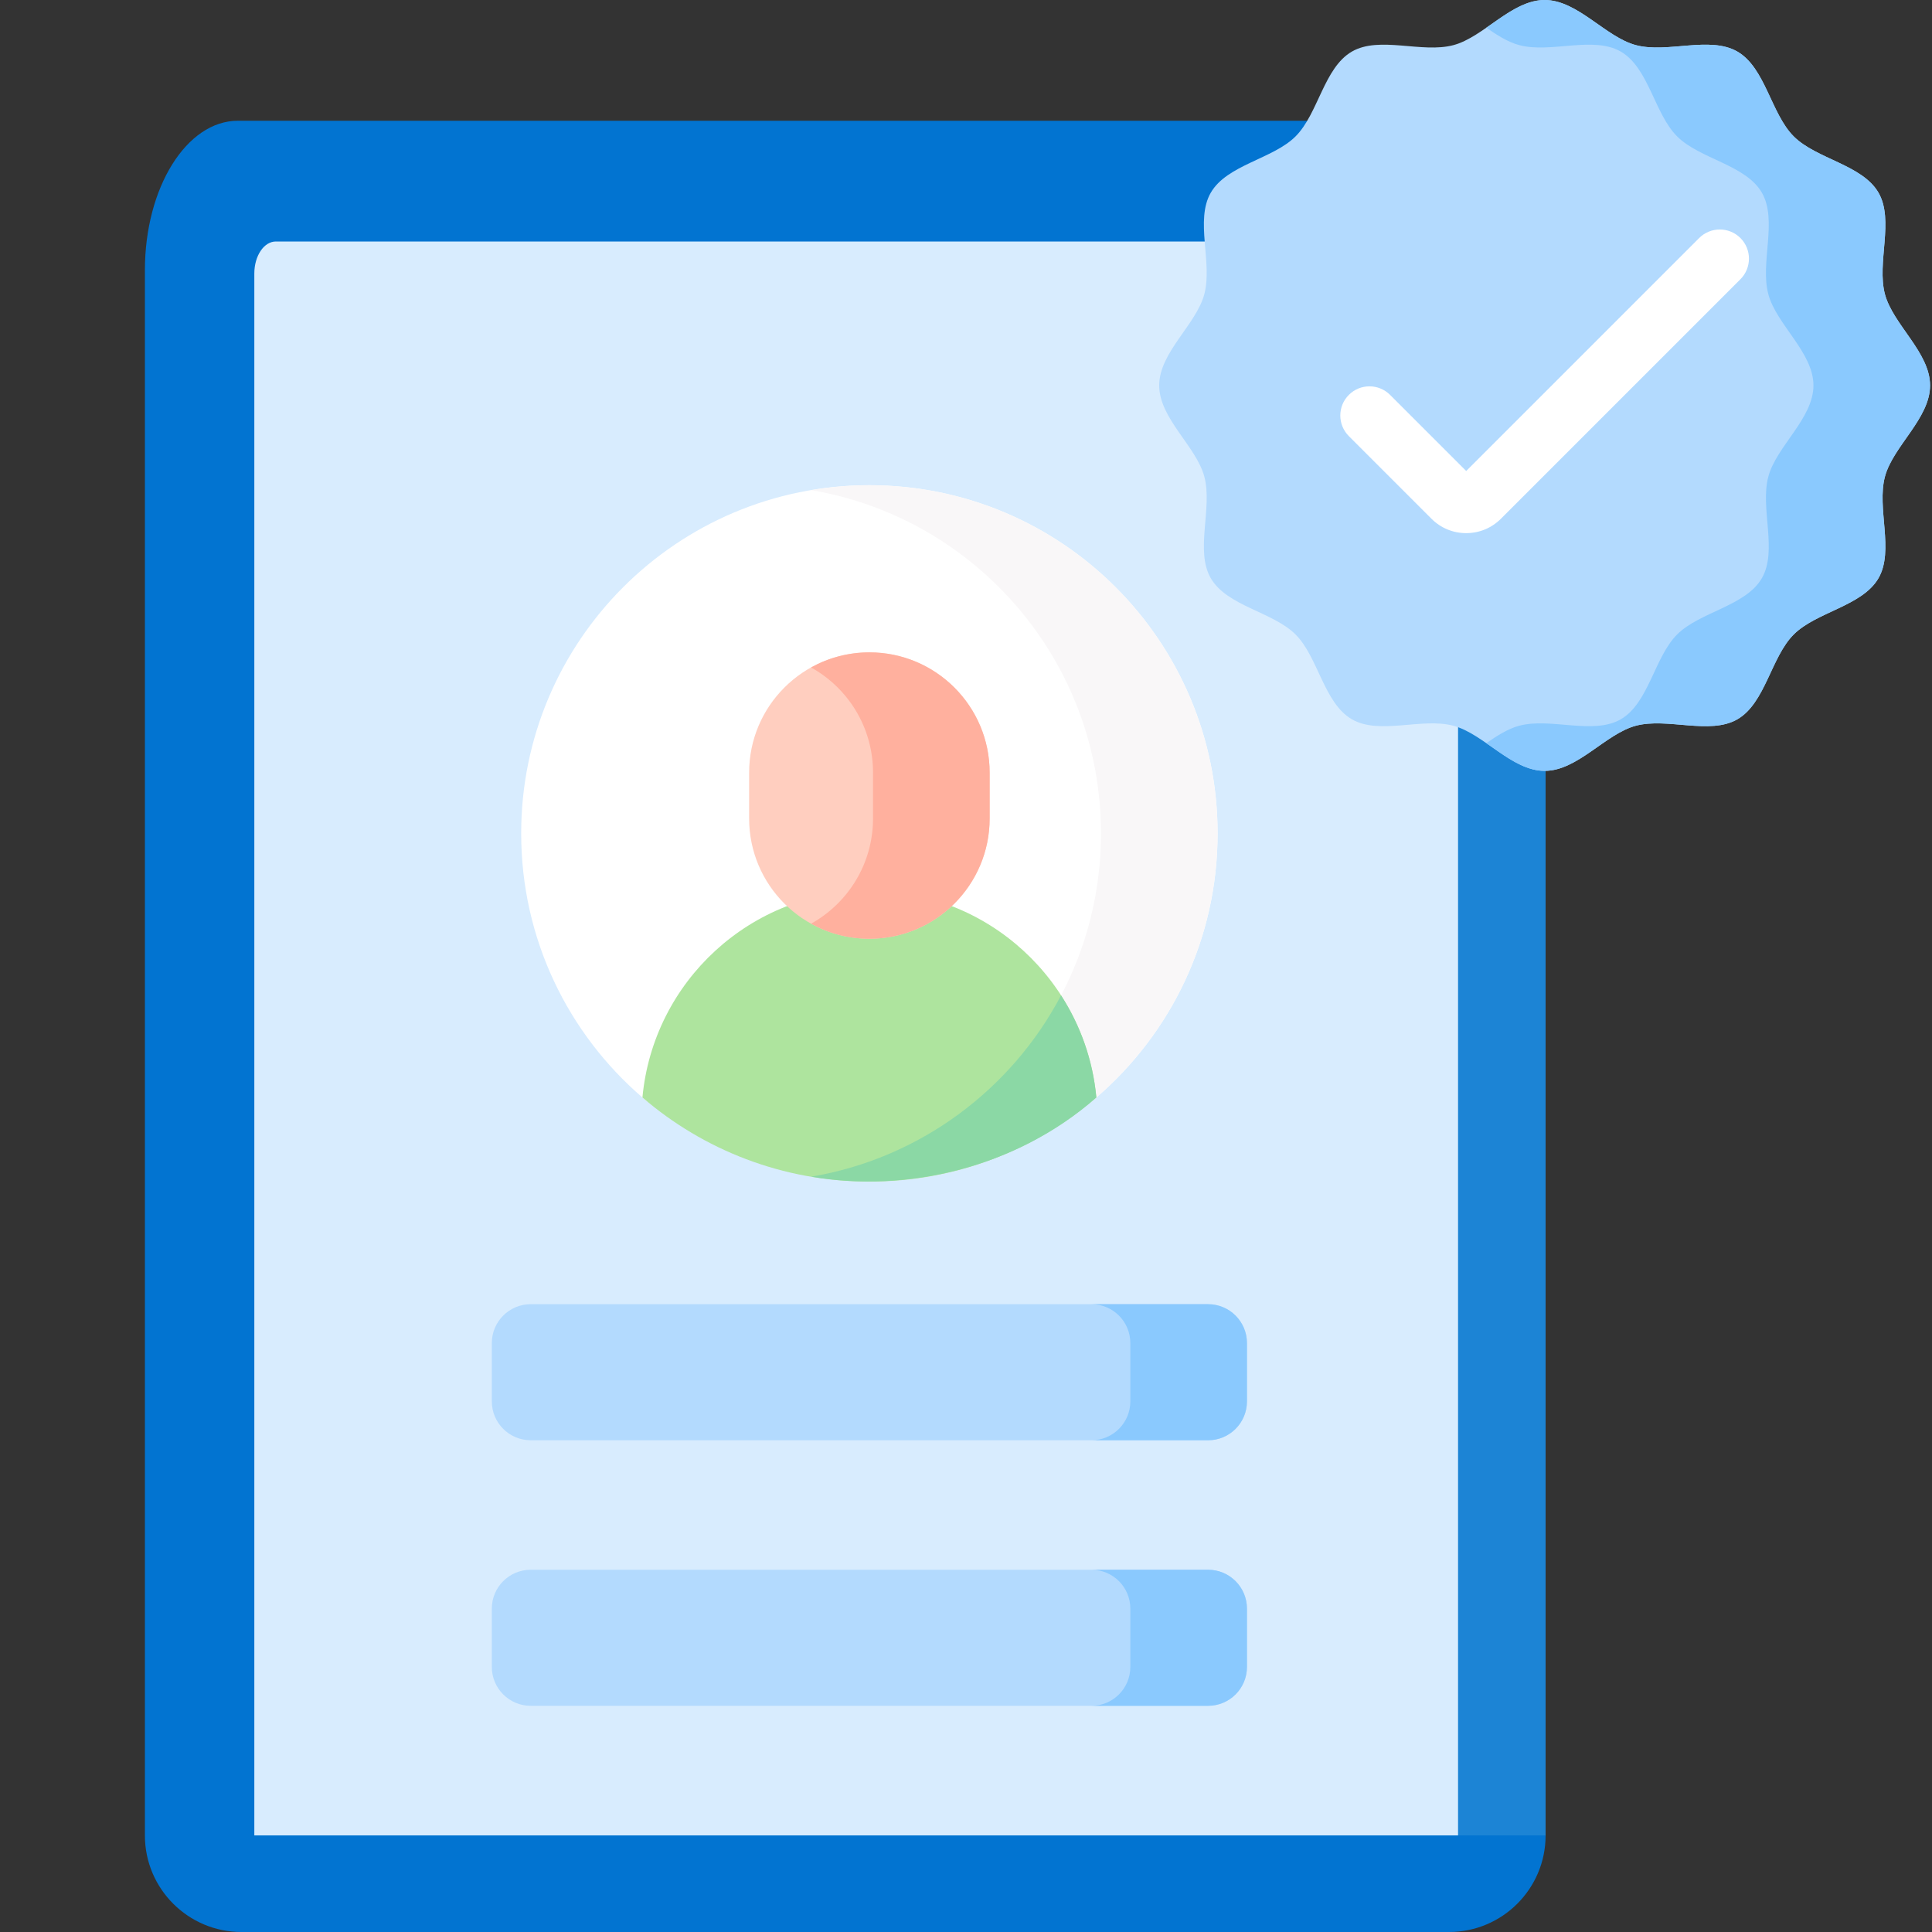 <svg width="80" height="80" viewBox="0 0 80 80" fill="none" xmlns="http://www.w3.org/2000/svg">
<rect x="0" y="0" width="80" height="80" fill="#333333" stroke="none"/>
<path d="M10 80C7.791 80 6 78.209 6 76V11.19C6 7.771 7.724 5 9.85 5H60.151C62.277 5 64 7.772 64 11.19V76C64 78.209 62.209 80 60 80H10Z" fill="#0274D1"/>
<path d="M59.922 5H55.844C58.096 5 59.922 7.624 59.922 10.86V76H64V10.86C64 7.624 62.174 5 59.922 5Z" fill="#1C84D5"/>
<path d="M10.531 76V11.326C10.531 10.594 10.93 10 11.421 10H59.485C59.977 10 60.375 10.594 60.375 11.326V76H10.531Z" fill="#D8ECFE"/>
<path d="M50.418 34.51C50.418 38.883 48.471 42.801 45.397 45.445C42.874 47.616 39.59 45.859 35.999 45.859C32.409 45.859 29.126 47.616 26.602 45.445C23.528 42.801 21.581 38.883 21.581 34.51C21.581 26.547 28.036 20.092 35.999 20.092C43.962 20.092 50.418 26.547 50.418 34.51Z" fill="white"/>
<path d="M35.999 20.091C35.177 20.091 34.37 20.161 33.585 20.294C40.398 21.443 45.589 27.37 45.589 34.51C45.589 41.65 40.398 47.577 33.585 48.726C34.37 48.858 35.176 48.558 35.999 48.558C39.59 48.558 42.873 47.616 45.397 45.445C48.471 42.801 50.418 38.883 50.418 34.51C50.418 26.547 43.963 20.091 35.999 20.091Z" fill="#F9F7F8"/>
<path d="M36 36.885C31.083 36.885 27.046 40.644 26.602 45.444C29.126 47.615 32.41 48.928 36 48.928C39.59 48.928 42.873 47.615 45.397 45.444C44.953 40.644 40.916 36.885 36 36.885Z" fill="#AEE49E"/>
<path d="M43.935 41.217C41.881 45.118 38.091 47.964 33.592 48.724C37.511 49.394 42.073 48.377 45.397 45.445C45.397 45.445 45.397 45.445 45.397 45.444C45.254 43.896 44.735 42.457 43.935 41.217Z" fill="#8BD8A5"/>
<path d="M35.999 38.872C33.249 38.872 31.02 36.642 31.02 33.892V31.993C31.02 29.243 33.249 27.013 35.999 27.013C38.749 27.013 40.979 29.243 40.979 31.993V33.892C40.979 36.642 38.749 38.872 35.999 38.872Z" fill="#FFCEBF"/>
<path d="M35.999 27.013C35.123 27.013 34.3 27.24 33.585 27.638C35.115 28.488 36.15 30.119 36.15 31.993V33.892C36.15 35.766 35.114 37.398 33.585 38.247C34.3 38.645 35.123 38.872 35.999 38.872C38.75 38.872 40.979 36.642 40.979 33.892V31.993C40.979 29.243 38.75 27.013 35.999 27.013Z" fill="#FFB09E"/>
<path d="M50.025 59.638H21.975C21.086 59.638 20.365 58.917 20.365 58.028V55.614C20.365 54.724 21.086 54.004 21.975 54.004H50.025C50.914 54.004 51.634 54.724 51.634 55.614V58.028C51.634 58.917 50.914 59.638 50.025 59.638Z" fill="#B3DAFE"/>
<path d="M50.025 70.634H21.975C21.086 70.634 20.365 69.913 20.365 69.024V66.61C20.365 65.721 21.086 65 21.975 65H50.025C50.914 65 51.634 65.721 51.634 66.61V69.024C51.634 69.913 50.914 70.634 50.025 70.634Z" fill="#B3DAFE"/>
<path d="M50.024 54.004H45.195C46.084 54.004 46.805 54.725 46.805 55.614V58.028C46.805 58.917 46.084 59.638 45.195 59.638H50.024C50.913 59.638 51.634 58.917 51.634 58.028V55.614C51.634 54.725 50.913 54.004 50.024 54.004Z" fill="#8AC9FE"/>
<path d="M50.024 65H45.195C46.084 65 46.805 65.721 46.805 66.61V69.025C46.805 69.913 46.084 70.634 45.195 70.634H50.024C50.913 70.634 51.634 69.913 51.634 69.025V66.61C51.634 65.721 50.913 65 50.024 65Z" fill="#8AC9FE"/>
<path d="M79.92 15.96C79.92 17.327 78.388 18.475 78.051 19.736C77.703 21.041 78.445 22.799 77.784 23.942C77.113 25.1 75.214 25.333 74.273 26.273C73.333 27.214 73.1 29.113 71.942 29.784C70.799 30.445 69.041 29.703 67.736 30.051C66.475 30.388 65.327 31.92 63.96 31.92C62.593 31.92 61.445 30.389 60.184 30.052C58.879 29.703 57.121 30.445 55.978 29.784C54.819 29.113 54.587 27.214 53.647 26.273C52.706 25.333 50.807 25.101 50.136 23.942C49.475 22.799 50.217 21.041 49.869 19.736C49.532 18.475 48 17.328 48 15.96C48 14.593 49.531 13.445 49.868 12.184C50.217 10.879 49.475 9.121 50.136 7.979C50.807 6.82 52.706 6.587 53.647 5.647C54.587 4.707 54.819 2.807 55.978 2.136C57.121 1.475 58.879 2.217 60.183 1.869C61.444 1.532 62.593 0 63.96 0C65.327 0 66.475 1.532 67.736 1.869C69.041 2.217 70.799 1.475 71.941 2.136C73.1 2.807 73.332 4.706 74.273 5.647C75.213 6.587 77.113 6.819 77.784 7.978C78.445 9.121 77.703 10.879 78.051 12.184C78.388 13.445 79.92 14.592 79.92 15.96Z" fill="#B3DAFE"/>
<path d="M78.052 19.736C78.389 18.475 79.92 17.327 79.92 15.96C79.92 14.593 78.389 13.445 78.052 12.184C77.703 10.879 78.445 9.121 77.784 7.978C77.114 6.82 75.214 6.588 74.274 5.647C73.333 4.706 73.101 2.807 71.942 2.136C70.799 1.475 69.042 2.217 67.737 1.869C66.476 1.532 65.328 0 63.96 0C63.096 0 62.319 0.612 61.546 1.147C61.996 1.459 62.444 1.745 62.908 1.868C64.213 2.217 65.97 1.475 67.113 2.136C68.272 2.807 68.504 4.706 69.445 5.647C70.385 6.587 72.285 6.819 72.955 7.978C73.616 9.121 72.874 10.879 73.223 12.183C73.56 13.444 75.091 14.592 75.091 15.96C75.091 17.327 73.56 18.475 73.223 19.736C72.874 21.041 73.616 22.799 72.955 23.941C72.285 25.1 70.385 25.332 69.445 26.273C68.504 27.213 68.272 29.113 67.113 29.784C65.97 30.445 64.213 29.703 62.908 30.051C62.444 30.175 61.996 30.461 61.546 30.772C62.319 31.308 63.096 31.92 63.96 31.92C65.328 31.92 66.476 30.388 67.737 30.051C69.042 29.703 70.799 30.445 71.942 29.784C73.101 29.113 73.333 27.213 74.274 26.273C75.214 25.332 77.114 25.1 77.784 23.941C78.445 22.799 77.703 21.041 78.052 19.736Z" fill="#8AC9FE"/>
<path d="M60.712 22.076C60.169 22.076 59.658 21.865 59.275 21.481L55.853 18.059C55.381 17.587 55.381 16.823 55.853 16.351C56.324 15.88 57.088 15.88 57.56 16.351L60.712 19.503L70.359 9.856C70.831 9.385 71.595 9.385 72.067 9.856C72.538 10.327 72.538 11.091 72.067 11.563L62.149 21.481C61.765 21.864 61.255 22.076 60.712 22.076Z" fill="white"/>
</svg>

